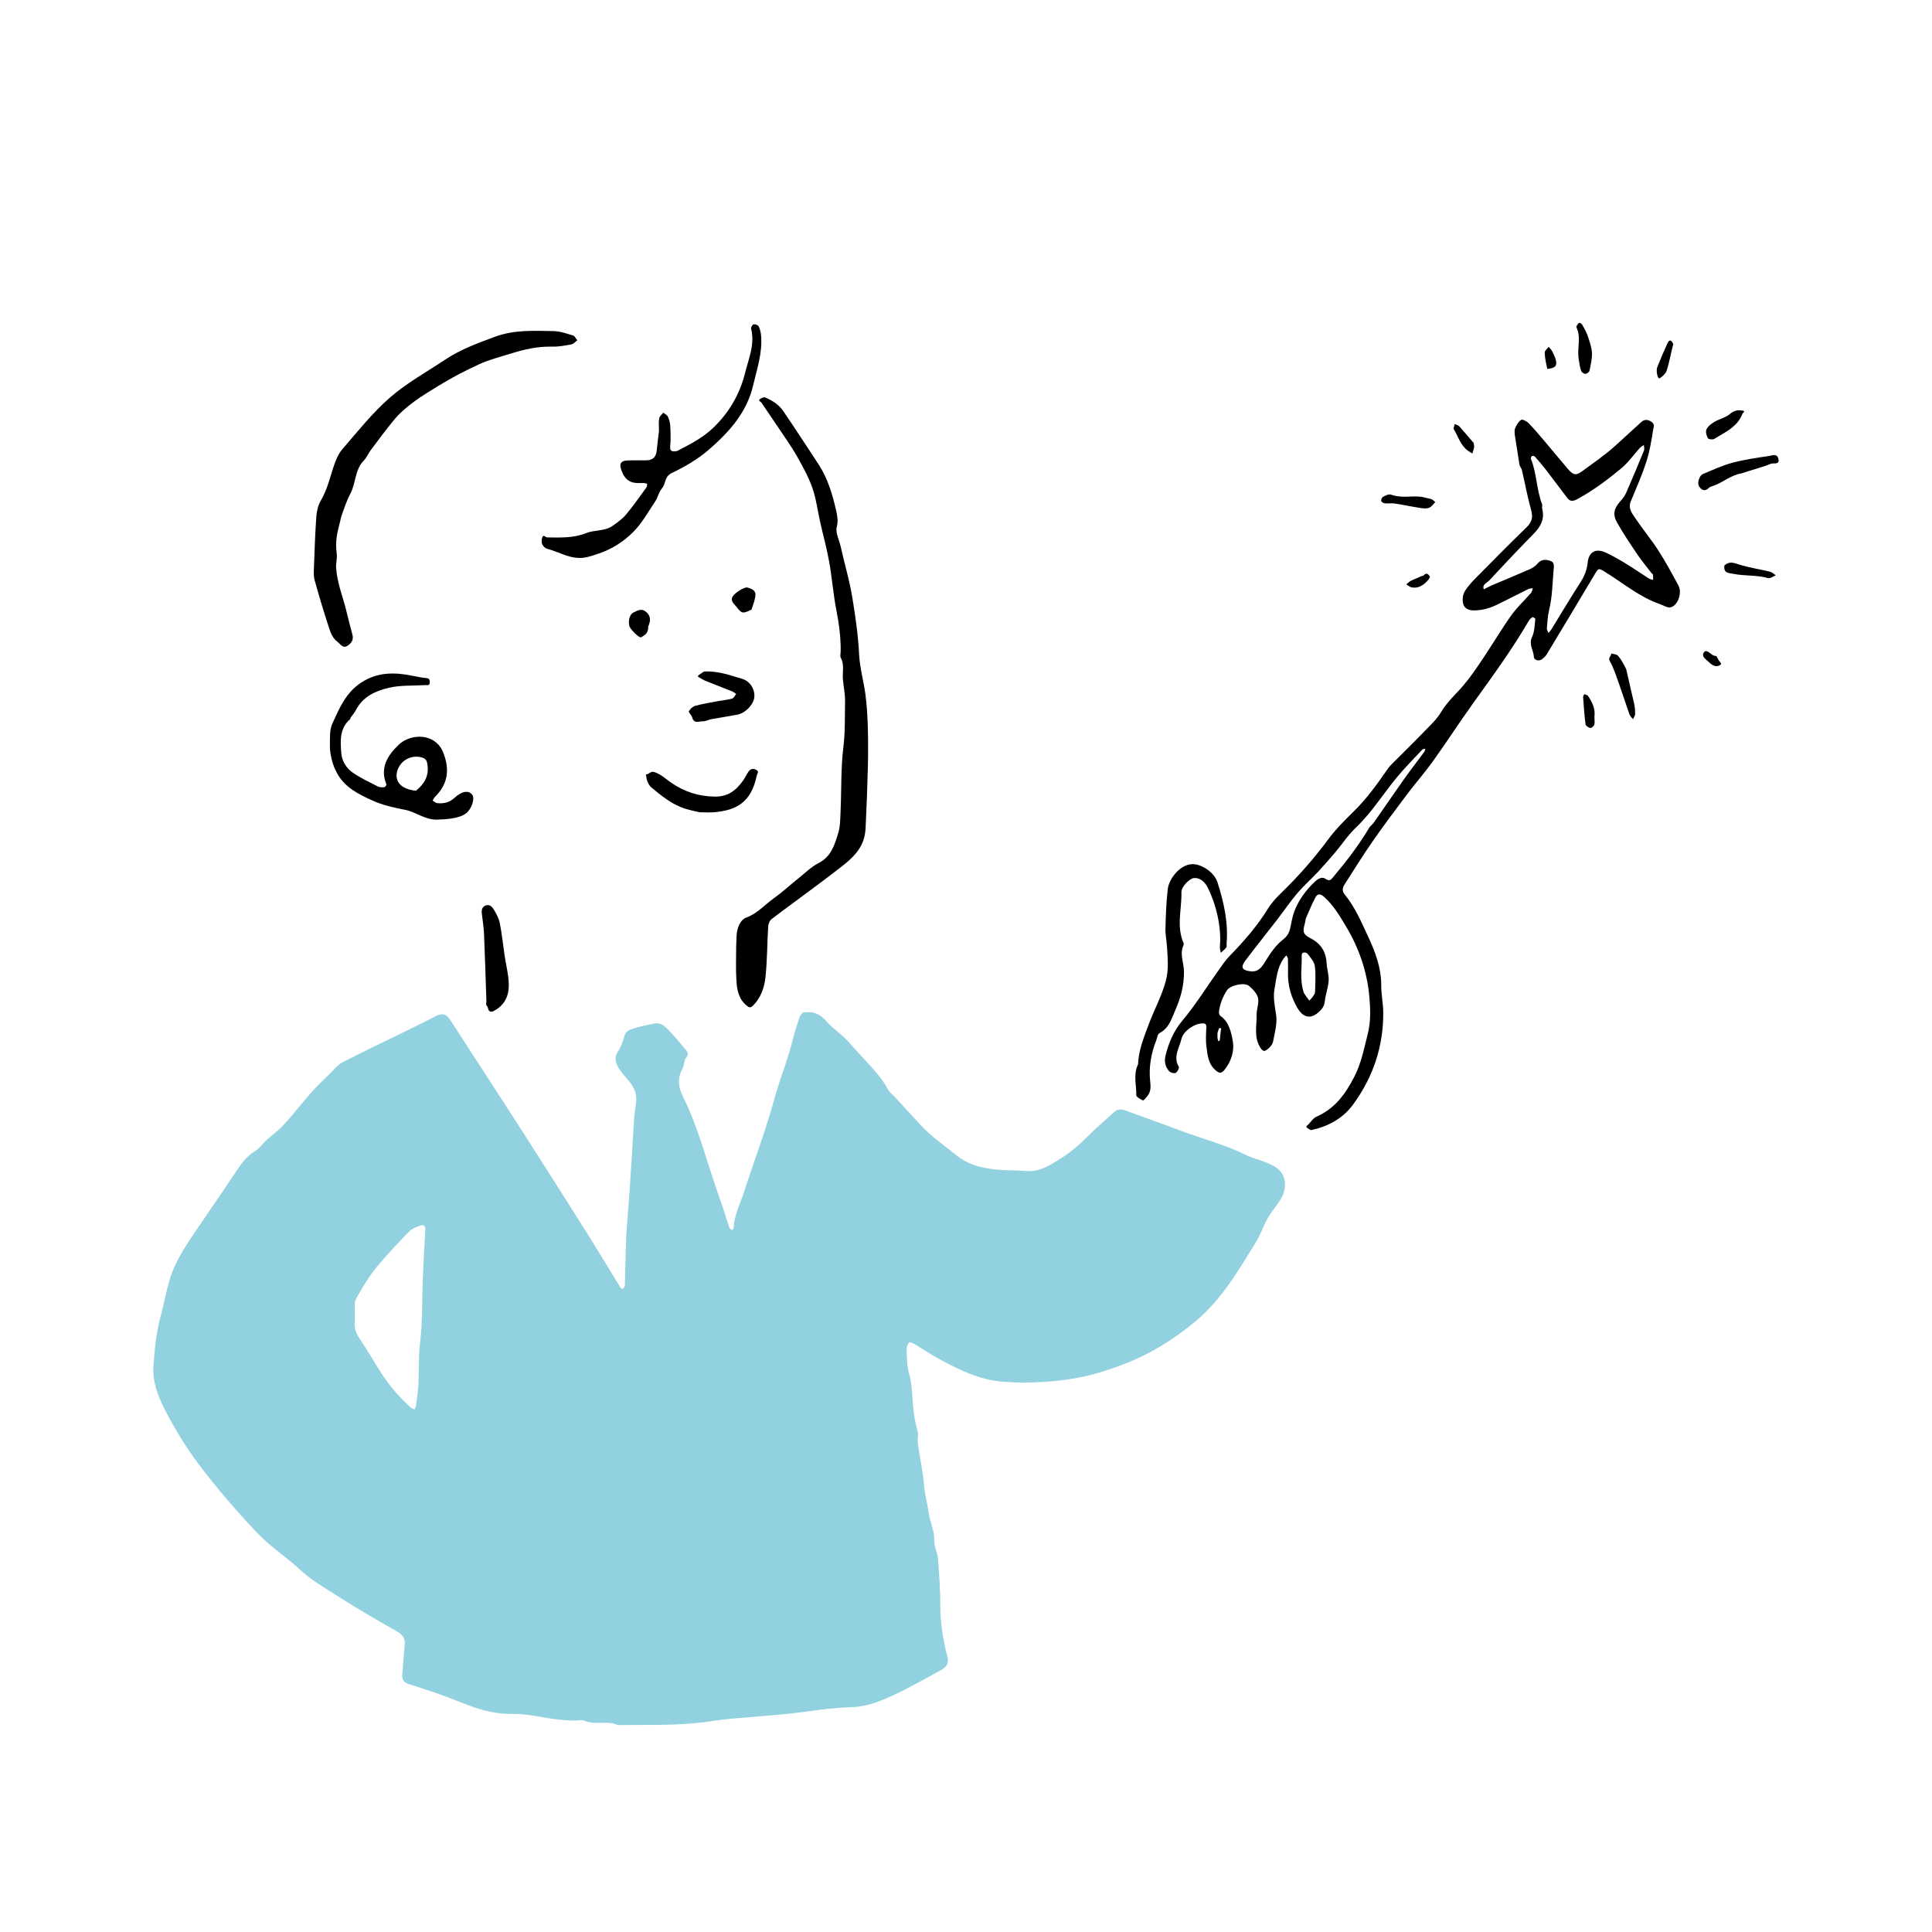 <?xml version="1.0" encoding="UTF-8"?> <svg xmlns="http://www.w3.org/2000/svg" width="294" height="294" viewBox="0 0 294 294" fill="none"><path d="M265.002 72.036C263.327 72.321 262.144 73.462 260.677 73.945C260.474 74.012 260.236 74.064 260.101 74.204C259.5 74.821 258.955 74.645 258.566 74.033C258.229 73.504 258.576 72.373 259.142 72.135C260.609 71.517 262.067 70.838 263.596 70.428C265.422 69.941 267.315 69.661 269.192 69.391C269.627 69.329 270.374 68.961 270.608 69.754C270.919 70.797 269.85 70.428 269.513 70.563C268.082 71.139 266.568 71.507 265.002 72.036Z" fill="black"></path><path d="M247.468 101.839C247.867 103.68 248.287 105.345 248.661 107.02C248.78 107.554 248.832 108.114 248.827 108.664C248.821 108.923 248.609 109.182 248.489 109.442C248.313 109.203 248.064 108.99 247.966 108.721C247.432 107.222 246.954 105.697 246.42 104.199C245.99 103.001 245.622 101.761 244.999 100.667C244.652 100.05 245.191 99.848 245.196 99.443C245.549 99.547 246.026 99.547 246.223 99.786C246.711 100.351 247.063 101.03 247.468 101.839Z" fill="black"></path><path d="M265.089 63.142C264.217 65.108 262.418 65.792 260.888 66.783C260.655 66.933 259.991 66.861 259.898 66.689C259.685 66.3 259.514 65.689 259.68 65.341C259.903 64.869 260.416 64.475 260.888 64.195C261.661 63.739 262.631 63.547 263.279 62.976C263.891 62.437 264.498 62.37 265.135 62.479C265.799 62.587 265.089 62.795 265.089 63.142Z" fill="black"></path><path d="M262.414 86.033C263.208 85.353 263.856 85.659 264.634 85.903C266.169 86.385 267.782 86.614 269.348 86.997C269.664 87.075 269.934 87.36 270.229 87.547C269.835 87.697 269.384 88.06 269.063 87.972C267.346 87.48 265.557 87.677 263.83 87.334C263.099 87.189 262.228 87.267 262.414 86.033Z" fill="black"></path><path d="M254.635 52.346C254.262 53.735 254.044 55.058 253.65 56.328C253.499 56.821 253.007 57.293 252.55 57.573C252.291 57.728 251.933 56.499 252.213 55.815C252.706 54.596 253.219 53.383 253.764 52.19C254.096 51.479 254.422 51.936 254.635 52.346Z" fill="black"></path><path d="M122.132 154.097C123.594 153.848 124.689 154.185 125.669 155.321C126.768 156.596 128.288 157.509 129.366 158.8C131.321 161.139 133.702 163.141 135.19 165.874C135.402 166.263 135.807 166.538 136.118 166.875C137.425 168.291 138.727 169.706 140.028 171.127C141.662 172.911 143.653 174.275 145.52 175.789C147.205 177.153 149.077 177.677 151.224 177.936C152.863 178.138 154.481 178.055 156.099 178.201C158.22 178.393 159.838 177.272 161.508 176.235C163.136 175.219 164.526 173.938 165.874 172.579C167.026 171.418 168.312 170.391 169.499 169.26C170.148 168.643 170.791 168.809 171.501 169.074C174.146 170.054 176.811 170.982 179.451 171.983C182.832 173.269 186.364 174.151 189.625 175.774C190.523 176.22 191.534 176.443 192.472 176.821C193.116 177.08 193.774 177.355 194.324 177.76C195.848 178.87 195.88 181.027 194.759 182.707C194.153 183.615 193.437 184.455 192.903 185.399C192.249 186.555 191.835 187.851 191.14 188.982C188.479 193.312 185.912 197.73 181.935 201.06C178.642 203.819 175.043 206.049 170.998 207.599C168.275 208.641 165.475 209.492 162.644 209.896C159.288 210.373 155.819 210.529 152.443 210.249C149.031 209.964 145.878 208.413 142.86 206.775C141.631 206.106 140.474 205.307 139.266 204.596C138.981 204.431 138.462 204.192 138.348 204.301C138.109 204.534 137.944 204.97 137.959 205.317C138.016 206.541 137.995 207.807 138.322 208.963C138.794 210.607 138.789 212.277 138.944 213.931C139.064 215.248 139.256 216.524 139.634 217.794C139.81 218.375 139.593 219.065 139.676 219.682C139.971 221.798 140.438 223.893 140.614 226.014C140.734 227.507 141.148 228.918 141.356 230.375C141.548 231.729 142.222 232.958 142.165 234.389C142.129 235.323 142.673 236.272 142.746 237.226C142.932 239.647 143.083 242.08 143.093 244.507C143.103 247.068 143.513 249.558 144.146 252.026C144.415 253.084 144.141 253.639 143.072 254.214C140.765 255.459 138.498 256.776 136.123 257.881C134.08 258.83 132.001 259.706 129.646 259.784C127.318 259.857 124.989 260.131 122.682 260.463C120.307 260.806 117.926 260.977 115.541 261.184C113.16 261.392 110.749 261.526 108.405 261.895C103.603 262.652 98.806 262.444 93.999 262.512C92.381 261.749 90.555 262.579 88.922 261.843C88.585 261.692 88.123 261.817 87.724 261.822C85.66 261.838 83.643 261.526 81.615 261.153C80.303 260.915 78.95 260.8 77.617 260.806C74.884 260.811 72.4 259.971 69.906 258.965C67.437 257.969 64.912 257.108 62.365 256.33C61.422 256.045 61.136 255.615 61.219 254.723C61.359 253.276 61.437 251.824 61.577 250.377C61.665 249.449 61.406 248.832 60.514 248.323C57.387 246.545 54.265 244.73 51.231 242.795C49.302 241.561 47.316 240.405 45.605 238.823C43.52 236.894 41.083 235.317 39.138 233.264C35.995 229.95 33.014 226.491 30.244 222.825C28.237 220.164 26.552 217.364 25.043 214.424C24.016 212.427 23.223 210.208 23.342 208.102C23.497 205.421 23.783 202.683 24.519 200.012C24.986 198.311 25.287 196.533 25.79 194.826C26.583 192.109 28.128 189.775 29.689 187.463C31.665 184.533 33.688 181.639 35.643 178.698C36.529 177.366 37.364 176.043 38.806 175.182C39.475 174.783 39.942 174.052 40.538 173.507C41.409 172.714 42.395 172.029 43.183 171.163C44.645 169.556 45.973 167.824 47.415 166.195C48.296 165.2 49.282 164.287 50.236 163.354C50.842 162.762 51.397 162.031 52.123 161.653C55.152 160.087 58.237 158.635 61.302 157.131C62.977 156.306 64.657 155.492 66.306 154.626C67.224 154.144 67.893 154.263 68.479 155.16C72.13 160.787 75.791 166.408 79.416 172.05C82.657 177.096 85.868 182.157 89.062 187.229C90.872 190.102 92.619 193.011 94.398 195.9C94.471 196.019 94.621 196.087 94.735 196.18C94.855 196.035 94.989 195.895 95.078 195.734C95.124 195.646 95.083 195.506 95.088 195.392C95.202 192.156 95.186 188.909 95.466 185.694C95.778 182.163 95.969 178.631 96.203 175.099C96.306 173.539 96.374 171.967 96.478 170.401C96.54 169.468 96.711 168.539 96.81 167.606C96.944 166.372 96.421 165.371 95.669 164.453C95.176 163.851 94.626 163.286 94.217 162.633C93.719 161.834 93.371 161.015 94.02 160.04C94.481 159.345 94.797 158.51 95.01 157.696C95.233 156.83 95.923 156.659 96.561 156.462C97.541 156.161 98.547 155.964 99.553 155.762C100.253 155.616 100.906 155.912 101.358 156.368C102.426 157.447 103.427 158.598 104.376 159.786C104.511 159.957 104.894 160.372 104.448 160.89C104.065 161.336 104.148 162.145 103.836 162.69C103.038 164.09 103.245 165.49 103.883 166.776C106.393 171.822 107.679 177.298 109.582 182.552C110.09 183.957 110.505 185.393 110.982 186.809C111.034 186.965 111.242 187.068 111.377 187.198C111.47 187.089 111.646 186.98 111.651 186.861C111.719 184.87 112.668 183.132 113.254 181.302C114.758 176.634 116.526 172.04 117.812 167.31C118.668 164.152 119.954 161.139 120.701 157.96C120.955 156.871 121.344 155.808 121.686 154.745C121.769 154.533 121.93 154.367 122.132 154.097ZM54.322 197.378C54.208 197.673 54.006 197.969 53.99 198.27C53.949 199.302 54.006 200.339 53.964 201.371C53.928 202.242 54.203 202.937 54.696 203.663C55.904 205.442 56.962 207.319 58.134 209.124C59.363 211.011 60.846 212.692 62.516 214.201C62.666 214.335 62.894 214.387 63.086 214.481C63.159 214.289 63.268 214.102 63.299 213.905C63.428 212.977 63.579 212.054 63.641 211.12C63.791 208.875 63.646 206.629 63.921 204.363C64.32 201.112 64.212 197.803 64.341 194.52C64.434 192.27 64.569 190.019 64.683 187.768C64.689 187.654 64.668 187.535 64.689 187.426C64.855 186.591 64.528 186.249 63.786 186.55C63.247 186.768 62.645 187.001 62.256 187.405C60.612 189.112 58.969 190.828 57.449 192.654C56.308 194.023 55.359 195.563 54.322 197.378Z" fill="#91D1E0"></path><path d="M231.227 70.745C230.998 69.168 230.75 67.768 230.542 66.368C230.485 65.974 230.423 65.517 230.563 65.17C230.76 64.688 231.066 64.164 231.481 63.889C231.667 63.765 232.321 64.091 232.596 64.376C233.457 65.258 234.255 66.207 235.054 67.151C236.247 68.551 237.403 69.988 238.606 71.377C239.436 72.337 239.835 72.404 240.852 71.647C242.537 70.392 244.279 69.225 245.845 67.794C247.132 66.617 248.418 65.44 249.709 64.268C249.927 64.065 250.404 63.666 251.151 64.086C251.913 64.511 251.628 64.999 251.581 65.31C251.317 66.964 251.057 68.639 250.544 70.226C249.875 72.295 248.993 74.302 248.158 76.314C247.749 77.294 248.298 78.036 248.755 78.721C249.911 80.447 251.249 82.05 252.374 83.797C253.479 85.504 254.444 87.308 255.413 89.097C255.999 90.186 255.367 92.1 254.247 92.416C253.785 92.546 253.157 92.131 252.613 91.939C249.507 90.871 247.017 88.74 244.274 87.049C243.242 86.411 243.263 86.411 242.594 87.531C240.203 91.555 237.792 95.564 235.375 99.567C235.204 99.853 234.929 100.096 234.66 100.304C234.12 100.708 233.436 100.402 233.42 99.982C233.379 98.966 232.591 98.074 233.14 96.933C233.524 96.129 233.514 95.128 233.638 94.211C233.648 94.122 233.275 93.868 233.213 93.91C232.985 94.05 232.767 94.257 232.632 94.485C230.086 98.862 227.099 102.933 224.153 107.04C222.063 109.96 220.108 112.973 218.018 115.892C216.794 117.599 215.394 119.175 214.134 120.855C212.324 123.262 210.52 125.673 208.798 128.147C207.346 130.231 206.013 132.399 204.639 134.541C204.26 135.127 204.208 135.604 204.649 136.143C206.236 138.088 207.19 140.38 208.233 142.615C209.306 144.918 210.193 147.303 210.188 149.932C210.183 151.322 210.489 152.717 210.494 154.107C210.52 159.267 208.938 163.944 205.904 168.083C204.359 170.193 202.134 171.402 199.583 171.962C199.417 171.998 199.194 171.811 199.012 171.702C198.53 171.422 198.992 171.241 199.121 171.096C199.5 170.676 199.858 170.136 200.345 169.924C203.114 168.71 204.722 166.501 206.065 163.903C207.154 161.797 207.574 159.562 208.139 157.322C208.611 155.45 208.544 153.583 208.388 151.758C208.056 147.858 206.781 144.202 204.753 140.847C203.814 139.291 202.891 137.72 201.491 136.48C200.879 135.941 200.48 135.993 200.164 136.584C199.64 137.569 199.215 138.606 198.774 139.633C198.649 139.929 198.644 140.266 198.551 140.577C198.188 141.832 198.328 142.211 199.484 142.812C201.05 143.616 201.792 144.897 201.885 146.634C201.932 147.51 202.243 148.392 202.186 149.253C202.113 150.321 201.699 151.369 201.59 152.437C201.522 153.07 201.242 153.459 200.832 153.863C199.541 155.149 198.328 154.963 197.384 153.303C196.482 151.711 195.979 150.015 195.999 148.174C196.01 147.428 196.015 146.676 195.989 145.929C195.984 145.742 195.839 145.561 195.756 145.379C195.605 145.55 195.439 145.711 195.31 145.898C194.35 147.282 194.231 148.931 193.946 150.508C193.712 151.804 193.987 153.09 194.189 154.408C194.392 155.72 193.987 157.146 193.728 158.494C193.645 158.935 193.256 159.386 192.883 159.676C192.546 159.936 192.24 160.154 191.778 159.407C190.777 157.784 191.259 156.129 191.223 154.485C191.202 153.609 191.612 152.681 191.436 151.861C191.285 151.182 190.642 150.523 190.072 150.036C189.367 149.44 187.209 149.922 186.706 150.705C186.058 151.706 185.628 152.805 185.493 153.998C185.472 154.19 185.571 154.491 185.716 154.594C187.059 155.538 187.36 157.125 187.603 158.463C187.858 159.879 187.38 161.491 186.395 162.731C185.825 163.447 185.514 163.369 184.839 162.731C183.833 161.782 183.761 160.496 183.59 159.277C183.455 158.318 183.527 157.322 183.574 156.347C183.605 155.74 183.31 155.709 182.853 155.74C181.681 155.813 180.058 156.923 179.788 158.09C179.472 159.464 178.482 160.802 179.379 162.337C179.482 162.513 179.161 163.151 178.896 163.27C178.648 163.384 178.093 163.213 177.885 162.98C177.294 162.326 177.159 161.44 177.361 160.631C177.849 158.686 178.58 156.907 179.944 155.289C181.904 152.961 183.517 150.342 185.291 147.853C185.866 147.049 186.406 146.198 187.09 145.498C189.273 143.263 191.317 140.93 192.96 138.254C193.51 137.357 194.267 136.568 195.024 135.827C197.612 133.312 199.977 130.625 202.129 127.716C203.27 126.176 204.649 124.802 206.024 123.453C208.02 121.493 209.628 119.243 211.209 116.956C211.463 116.587 211.801 116.271 212.122 115.95C213.667 114.399 215.234 112.874 216.753 111.298C217.65 110.37 218.641 109.467 219.284 108.373C220.217 106.791 221.565 105.625 222.722 104.266C223.816 102.98 224.76 101.559 225.704 100.154C227.151 97.996 228.473 95.756 229.977 93.64C230.853 92.406 231.994 91.364 232.995 90.212C233.151 90.036 233.171 89.746 233.254 89.507C233.016 89.554 232.756 89.549 232.544 89.652C230.915 90.451 229.308 91.296 227.674 92.079C226.58 92.603 225.444 92.898 224.195 92.888C223.427 92.883 222.867 92.515 222.696 92.007C222.504 91.431 222.556 90.601 222.852 90.078C223.339 89.217 224.065 88.475 224.77 87.759C227.275 85.213 229.79 82.683 232.347 80.193C233.14 79.421 233.291 78.679 232.995 77.611C232.435 75.583 232.051 73.509 231.574 71.455C231.517 71.263 231.346 71.097 231.227 70.745ZM234.686 76.791C234.686 77.019 234.639 77.263 234.691 77.481C235.085 79.068 234.39 80.209 233.311 81.303C231.03 83.616 228.805 85.986 226.591 88.366C226.253 88.729 225.517 88.916 225.797 89.678C226.212 89.471 226.611 89.248 227.036 89.066C228.945 88.252 230.869 87.469 232.767 86.629C233.208 86.437 233.654 86.147 233.96 85.778C234.546 85.073 235.282 85.115 235.961 85.364C236.635 85.607 236.449 86.338 236.402 86.878C236.241 88.864 236.215 90.861 235.738 92.816C235.52 93.723 235.469 94.672 235.391 95.606C235.37 95.834 235.546 96.078 235.629 96.316C235.78 96.14 235.951 95.979 236.07 95.787C237.543 93.402 238.969 90.99 240.489 88.641C241.095 87.702 241.489 86.743 241.598 85.638C241.764 83.979 242.822 83.372 244.388 84.103C245.457 84.596 246.478 85.198 247.484 85.809C248.641 86.515 249.75 87.293 250.891 88.019C251.083 88.143 251.337 88.179 251.56 88.252C251.555 87.982 251.571 87.707 251.534 87.438C251.524 87.35 251.374 87.282 251.301 87.189C250.565 86.23 249.787 85.296 249.113 84.295C248.055 82.729 246.997 81.153 246.068 79.509C245.374 78.275 245.612 77.357 246.52 76.34C246.877 75.936 247.235 75.49 247.453 75.002C248.397 72.861 249.294 70.698 250.181 68.53C250.274 68.302 250.165 67.996 250.15 67.721C249.947 67.867 249.709 67.981 249.543 68.162C248.594 69.204 247.775 70.397 246.701 71.284C244.648 72.98 242.521 74.587 240.157 75.884C239.384 76.304 238.964 76.387 238.466 75.734C237.398 74.338 236.355 72.918 235.282 71.528C234.737 70.823 234.157 70.148 233.565 69.479C233.482 69.386 233.223 69.339 233.119 69.402C233.016 69.464 232.917 69.718 232.964 69.832C233.861 72.005 233.778 74.406 234.686 76.791ZM208.425 125.854C208.653 125.606 208.917 125.377 209.109 125.103C210.634 122.919 212.132 120.715 213.673 118.542C214.658 117.158 215.7 115.815 216.712 114.451C216.815 114.311 216.852 114.129 216.919 113.969C216.763 113.989 216.546 113.948 216.463 114.041C215.145 115.447 213.792 116.816 212.563 118.294C210.473 120.814 208.756 123.63 206.355 125.912C205.157 127.047 204.229 128.473 203.156 129.744C202.285 130.771 201.393 131.787 200.47 132.772C199.458 133.851 198.343 134.836 197.384 135.962C196.321 137.217 195.398 138.586 194.392 139.892C192.774 141.988 191.119 144.052 189.522 146.162C188.744 147.189 188.993 147.661 190.3 147.806C191.508 147.941 192.017 147.163 192.582 146.25C193.303 145.083 194.106 143.87 195.164 143.045C195.849 142.511 196.16 142.013 196.331 141.267C196.523 140.427 196.642 139.561 196.938 138.757C197.597 136.978 198.696 135.495 200.075 134.178C200.599 133.68 201.206 133.379 201.709 133.732C202.279 134.131 202.513 133.913 202.813 133.545C203.654 132.518 204.509 131.497 205.313 130.439C206.371 129.033 207.387 127.607 208.425 125.854ZM198.406 151.073C198.52 151.255 198.629 151.441 198.753 151.612C198.914 151.835 199.085 152.048 199.251 152.266C199.427 152.064 199.629 151.882 199.78 151.659C199.925 151.441 200.112 151.192 200.117 150.949C200.148 149.637 200.257 148.304 200.081 147.013C199.987 146.333 199.412 145.685 198.95 145.109C198.815 144.943 198.063 144.741 198.084 145.384C198.151 147.168 197.731 148.983 198.406 151.073ZM185.275 157.986C185.311 158.141 185.353 158.292 185.389 158.447C185.467 158.406 185.602 158.37 185.612 158.318C185.669 157.939 185.695 157.561 185.737 157.182C185.762 156.949 185.809 156.715 185.83 156.482C185.83 156.477 185.55 156.415 185.54 156.44C185.436 156.663 185.342 156.897 185.285 157.135C185.244 157.296 185.275 157.472 185.275 157.986Z" fill="black"></path><path d="M112.026 143.995C112.093 142.942 112.015 142.086 112.306 141.179C112.544 140.427 113.027 139.82 113.514 139.649C115.194 139.063 116.304 137.735 117.668 136.76C119.021 135.796 120.25 134.655 121.552 133.613C122.543 132.819 123.471 131.891 124.581 131.326C126.473 130.366 126.992 128.588 127.536 126.856C127.879 125.766 127.863 124.548 127.915 123.386C128.06 120.155 127.946 116.894 128.34 113.694C128.625 111.365 128.553 109.063 128.594 106.75C128.615 105.651 128.387 104.546 128.273 103.442C128.159 102.337 128.537 101.196 127.951 100.117C127.806 99.853 127.925 99.438 127.931 99.096C127.957 96.975 127.671 94.9 127.267 92.816C126.795 90.394 126.613 87.915 126.178 85.483C125.82 83.471 125.27 81.49 124.819 79.488C124.425 77.751 124.212 75.951 123.632 74.276C123.061 72.627 122.195 71.066 121.339 69.537C120.577 68.173 119.659 66.887 118.793 65.585C117.829 64.138 116.838 62.712 115.868 61.27C115.749 61.094 115.251 60.964 115.723 60.674C115.925 60.55 116.242 60.404 116.423 60.477C117.512 60.928 118.518 61.566 119.182 62.541C121.013 65.222 122.781 67.95 124.565 70.667C125.97 72.804 126.67 75.215 127.236 77.678C127.422 78.503 127.578 79.239 127.334 80.178C127.106 81.054 127.702 82.148 127.925 83.149C128.496 85.732 129.263 88.263 129.694 90.887C130.171 93.785 130.591 96.669 130.736 99.614C130.84 101.668 131.441 103.696 131.706 105.749C131.913 107.357 132.012 108.99 132.058 110.614C132.116 112.683 132.116 114.757 132.064 116.831C131.986 119.891 131.872 122.956 131.721 126.01C131.607 128.276 130.658 129.822 128.32 131.673C126.899 132.798 125.441 133.887 123.989 134.971C121.796 136.61 119.571 138.212 117.398 139.877C117.103 140.105 116.916 140.629 116.895 141.028C116.74 143.569 116.755 146.121 116.491 148.652C116.325 150.254 115.806 151.82 114.587 153.034C114.209 153.412 113.991 153.334 113.613 153.018C112.389 152.007 112.14 150.596 112.062 149.17C111.953 147.511 112.026 145.836 112.026 143.995Z" fill="black"></path><path d="M51.906 78.69C51.678 79.805 51.366 80.733 51.237 81.687C51.123 82.537 51.123 83.424 51.242 84.27C51.34 84.996 51.097 85.67 51.148 86.406C51.304 88.776 52.227 90.928 52.761 93.184C53.031 94.335 53.342 95.476 53.638 96.617C53.85 97.431 53.384 97.981 52.792 98.318C52.17 98.676 51.818 98.022 51.377 97.691C50.422 96.975 50.184 95.881 49.852 94.864C49.136 92.681 48.483 90.477 47.871 88.263C47.71 87.677 47.752 87.023 47.773 86.406C47.871 83.808 47.949 81.205 48.136 78.612C48.198 77.777 48.41 76.869 48.831 76.154C49.769 74.556 50.179 72.793 50.744 71.072C51.055 70.118 51.449 69.106 52.092 68.365C54.421 65.668 56.656 62.842 59.321 60.513C61.878 58.283 64.922 56.608 67.764 54.716C70.092 53.165 72.691 52.221 75.304 51.251C78.255 50.157 81.247 50.334 84.25 50.385C85.251 50.401 86.257 50.774 87.237 51.07C87.486 51.148 87.641 51.537 87.843 51.786C87.553 51.998 87.289 52.34 86.967 52.403C85.992 52.584 84.991 52.776 84.006 52.75C81.823 52.693 79.754 53.17 77.705 53.813C76.129 54.311 74.5 54.705 73.007 55.39C70.87 56.359 68.775 57.449 66.779 58.678C64.284 60.207 61.738 61.722 59.85 64.029C58.668 65.476 57.553 66.985 56.433 68.479C56.044 68.997 55.8 69.64 55.354 70.091C53.975 71.497 54.177 73.519 53.316 75.127C52.735 76.2 52.367 77.383 51.906 78.69Z" fill="black"></path><path d="M53.373 109.182C53.285 109.327 53.31 109.41 53.285 109.436C51.656 110.831 51.796 112.724 51.931 114.565C52.024 115.82 52.693 116.904 53.715 117.599C54.903 118.408 56.22 119.03 57.506 119.683C57.781 119.824 58.164 119.818 58.486 119.787C58.61 119.777 58.839 119.45 58.797 119.357C57.77 116.831 58.989 114.954 60.669 113.336C62.287 111.775 65.476 111.516 67.001 113.673C67.271 114.057 67.457 114.518 67.613 114.97C68.427 117.329 68.054 119.429 66.234 121.213C66.062 121.379 65.964 121.613 65.834 121.82C66.068 121.955 66.285 122.188 66.529 122.214C67.499 122.323 68.37 122.136 69.138 121.431C70.304 120.368 71.284 120.228 71.85 120.923C72.306 121.488 71.798 123.07 70.942 123.749C69.905 124.574 67.95 124.667 66.597 124.724C64.698 124.807 63.345 123.568 61.649 123.236C59.974 122.909 58.252 122.536 56.712 121.836C54.591 120.871 52.424 119.829 51.252 117.588C50.956 117.023 50.697 116.427 50.541 115.815C50.355 115.073 50.189 114.301 50.204 113.543C50.225 112.382 50.121 111.091 50.583 110.09C51.646 107.777 52.621 105.402 54.965 103.872C57.464 102.244 60.036 102.285 62.754 102.83C63.449 102.97 64.144 103.12 64.849 103.182C65.3 103.224 65.399 103.39 65.399 103.81C65.404 104.401 65.01 104.235 64.693 104.256C62.842 104.37 60.934 104.245 59.155 104.665C57.174 105.132 55.234 105.988 54.187 108.01C53.985 108.399 53.705 108.736 53.373 109.182ZM63.303 120.327C64.543 119.315 65.3 118.107 65.051 116.406C64.973 115.851 64.89 115.499 64.284 115.296C62.951 114.855 61.4 115.421 60.711 116.702C60.057 117.91 60.285 119.103 61.385 119.761C61.919 120.083 62.546 120.259 63.303 120.327Z" fill="black"></path><path d="M100.279 65.559C100.279 64.812 100.207 64.221 100.311 63.666C100.368 63.35 100.715 63.085 100.933 62.795C101.177 62.997 101.524 63.153 101.643 63.412C101.84 63.842 101.975 64.34 101.996 64.812C102.048 65.844 102.089 66.892 101.986 67.918C101.903 68.79 102.406 68.702 102.919 68.655C103.116 68.639 103.308 68.489 103.495 68.39C105.289 67.472 107.047 66.523 108.53 65.103C110.962 62.774 112.58 59.974 113.384 56.748C113.929 54.55 114.903 52.377 114.297 49.996C114.25 49.815 114.52 49.384 114.691 49.353C114.929 49.312 115.36 49.472 115.453 49.67C115.661 50.095 115.775 50.593 115.816 51.07C116.044 53.704 115.189 56.167 114.598 58.677C113.623 62.831 110.895 65.808 107.835 68.458C106.181 69.889 104.21 71.035 102.229 71.979C101.073 72.529 101.348 73.623 100.725 74.328C100.248 74.868 100.114 75.692 99.704 76.304C98.646 77.891 97.697 79.612 96.369 80.945C94.933 82.387 93.17 83.538 91.189 84.207C90.38 84.482 89.55 84.793 88.71 84.881C86.744 85.084 85.064 83.989 83.244 83.502C82.954 83.424 82.632 83.108 82.513 82.823C82.388 82.522 82.404 82.097 82.518 81.785C82.71 81.257 83.005 81.775 83.254 81.78C85.256 81.796 87.258 81.905 89.192 81.127C90.483 80.608 92.018 80.868 93.222 80.022C93.948 79.509 94.7 78.975 95.265 78.306C96.354 77.004 97.329 75.599 98.33 74.23C98.444 74.074 98.475 73.841 98.485 73.644C98.485 73.607 98.2 73.524 98.044 73.514C97.702 73.493 97.355 73.514 97.007 73.509C95.918 73.483 95.182 73.006 94.725 71.963C94.114 70.569 94.337 70.076 95.763 70.055C96.623 70.04 97.49 70.065 98.356 70.05C99.377 70.029 99.849 69.521 99.937 68.53C100.02 67.592 100.16 66.663 100.279 65.559Z" fill="black"></path><path d="M173.181 161.958C173.275 159.754 174.058 157.924 174.742 156.047C175.567 153.801 176.728 151.701 177.382 149.367C177.895 147.542 177.683 145.748 177.579 143.979C177.527 143.139 177.325 142.226 177.351 141.355C177.403 139.333 177.47 137.3 177.703 135.288C177.89 133.67 179.762 131.232 181.847 131.523C183.159 131.704 184.808 132.835 185.269 134.266C186.229 137.274 186.919 140.333 186.659 143.528C186.639 143.751 186.711 144.036 186.602 144.187C186.374 144.493 186.047 144.726 185.767 144.99C185.721 144.664 185.607 144.332 185.638 144.015C185.897 141.018 185.046 137.585 183.781 135.06C183.278 134.059 182.469 133.525 181.65 133.623C181.012 133.696 179.762 134.945 179.783 135.749C179.85 138.332 178.989 140.956 180.099 143.492C180.141 143.59 180.141 143.735 180.099 143.834C179.472 145.182 180.156 146.525 180.172 147.863C180.193 149.969 179.669 151.851 178.849 153.728C178.269 155.051 177.895 156.467 176.438 157.213C176.148 157.359 176.091 157.96 175.935 158.359C175.157 160.33 174.804 162.441 175.022 164.489C175.126 165.448 175.147 166.128 174.571 166.828C174.374 167.072 174.016 167.497 173.913 167.45C173.524 167.269 172.901 166.916 172.912 166.646C172.958 165.142 172.414 163.587 173.181 161.958Z" fill="black"></path><path d="M74.966 153.925C74.126 154.086 74.401 153.282 74.033 153.002C73.924 152.919 74.022 152.567 74.017 152.338C73.903 148.947 73.804 145.55 73.659 142.159C73.612 141.111 73.441 140.074 73.322 139.032C73.26 138.487 73.343 137.989 73.924 137.787C74.546 137.569 74.925 138.046 75.174 138.456C75.552 139.083 75.92 139.778 76.06 140.489C76.377 142.096 76.543 143.735 76.781 145.358C77.004 146.873 77.414 148.376 77.424 149.891C77.44 151.581 76.766 153.075 74.966 153.925Z" fill="black"></path><path d="M106.497 123.609C105.704 123.448 105.076 123.298 104.459 123.122C102.369 122.52 100.735 121.161 99.107 119.818C98.832 119.59 98.64 119.217 98.5 118.869C98.371 118.543 98.36 118.169 98.293 117.817C98.765 117.925 98.936 117.262 99.615 117.5C100.59 117.842 101.29 118.511 102.073 119.056C104.106 120.482 106.29 121.193 108.789 121.224C110.77 121.25 112.02 120.269 113.062 118.797C113.373 118.361 113.602 117.868 113.902 117.422C114.198 116.992 114.608 116.909 115.074 117.148C115.583 117.407 115.22 117.718 115.152 118.045C114.322 122.074 112.087 123.298 108.742 123.594C108.053 123.661 107.358 123.609 106.497 123.609Z" fill="black"></path><path d="M107.186 102.187C109.307 102.083 111.111 102.768 112.926 103.297C114.166 103.66 114.902 104.92 114.788 106.092C114.679 107.212 113.429 108.524 112.206 108.752C110.873 109.001 109.524 109.208 108.192 109.452C107.772 109.53 107.362 109.784 106.957 109.763C106.387 109.732 105.588 110.204 105.334 109.167C105.251 108.825 104.748 108.41 104.836 108.233C105.018 107.87 105.433 107.502 105.827 107.399C106.973 107.093 108.15 106.901 109.322 106.683C110.017 106.553 110.733 106.501 111.407 106.31C111.661 106.237 111.822 105.853 112.024 105.609C111.822 105.475 111.63 105.303 111.407 105.21C110.033 104.655 108.648 104.121 107.269 103.571C107.072 103.494 106.895 103.369 106.709 103.265C106.034 102.897 106.034 102.897 106.771 102.431C106.864 102.368 106.932 102.265 107.186 102.187Z" fill="black"></path><path d="M240.213 54.503C240.005 52.833 240.622 51.282 239.891 49.804C239.824 49.664 240.099 49.327 240.265 49.13C240.296 49.094 240.648 49.208 240.721 49.333C241.037 49.888 241.374 50.442 241.582 51.044C241.877 51.905 242.199 52.792 242.251 53.684C242.298 54.596 242.064 55.535 241.872 56.442C241.831 56.639 241.452 56.894 241.234 56.888C241.011 56.883 240.674 56.634 240.602 56.416C240.405 55.856 240.332 55.26 240.213 54.503Z" fill="black"></path><path d="M217.752 75.926C218.089 76.086 218.25 76.247 218.411 76.413C218.1 76.714 217.835 77.134 217.462 77.274C217.063 77.424 216.549 77.367 216.103 77.295C214.822 77.098 213.552 76.823 212.266 76.626C211.763 76.548 211.234 76.647 210.726 76.595C210.523 76.574 210.212 76.382 210.181 76.221C210.145 76.029 210.3 75.682 210.466 75.599C210.84 75.412 211.353 75.143 211.669 75.267C213.158 75.832 214.677 75.443 216.171 75.589C216.653 75.635 217.115 75.812 217.752 75.926Z" fill="black"></path><path d="M114.358 92.769C113.035 93.402 112.89 93.418 112.06 92.329C111.703 91.857 110.935 91.369 111.666 90.545C112.04 90.124 113.295 89.274 113.756 89.409C114.301 89.57 114.975 89.824 114.959 90.462C114.933 91.208 114.627 91.945 114.358 92.769Z" fill="black"></path><path d="M98.634 95.362C98.696 96.285 98.141 96.684 97.529 96.985C97.27 97.115 95.901 95.746 95.782 95.3C95.564 94.465 95.808 93.485 96.394 93.21C96.964 92.94 97.555 92.541 98.224 93.039C99.044 93.656 99.064 94.418 98.634 95.362Z" fill="black"></path><path d="M242.631 109.094C242.631 109.613 242.708 109.981 242.605 110.287C242.527 110.51 242.174 110.816 241.998 110.78C241.723 110.728 241.308 110.448 241.277 110.225C241.101 108.85 241.007 107.461 240.909 106.076C240.898 105.936 241.018 105.786 241.075 105.635C241.272 105.718 241.552 105.744 241.645 105.889C242.252 106.807 242.802 107.756 242.631 109.094Z" fill="black"></path><path d="M224.231 67.374C224.32 67.691 224.351 67.929 224.309 68.147C224.252 68.442 224.138 68.728 224.05 69.013C223.822 68.868 223.588 68.733 223.371 68.577C222.245 67.768 221.908 66.43 221.234 65.321C221.13 65.15 221.317 64.802 221.369 64.538C221.607 64.647 221.908 64.698 222.069 64.875C222.779 65.663 223.454 66.482 224.231 67.374Z" fill="black"></path><path d="M235.464 56.147C235.262 55.255 235.085 54.451 235.065 53.642C235.059 53.357 235.453 53.066 235.661 52.776C235.842 52.999 236.071 53.196 236.2 53.445C236.418 53.865 236.625 54.3 236.745 54.752C236.988 55.67 236.693 56.007 235.464 56.147Z" fill="black"></path><path d="M216.109 87.76C216.352 87.635 216.56 87.646 216.648 87.547C217.073 87.07 217.369 87.386 217.581 87.723C217.644 87.822 217.426 88.138 217.281 88.309C216.632 89.046 215.865 89.57 214.833 89.388C214.537 89.336 214.278 89.087 213.998 88.932C214.231 88.745 214.444 88.507 214.703 88.377C215.129 88.164 215.585 88.019 216.109 87.76Z" fill="black"></path><path d="M261.2 99.853C261.408 100.175 261.491 100.444 261.657 100.641C261.844 100.859 262.082 101.051 261.693 101.243C261.491 101.347 261.206 101.414 260.998 101.352C260.703 101.264 260.386 101.098 260.174 100.875C259.733 100.408 258.81 99.941 259.292 99.272C259.686 98.728 260.277 99.526 260.77 99.76C260.869 99.806 261.003 99.765 261.2 99.853Z" fill="black"></path></svg> 